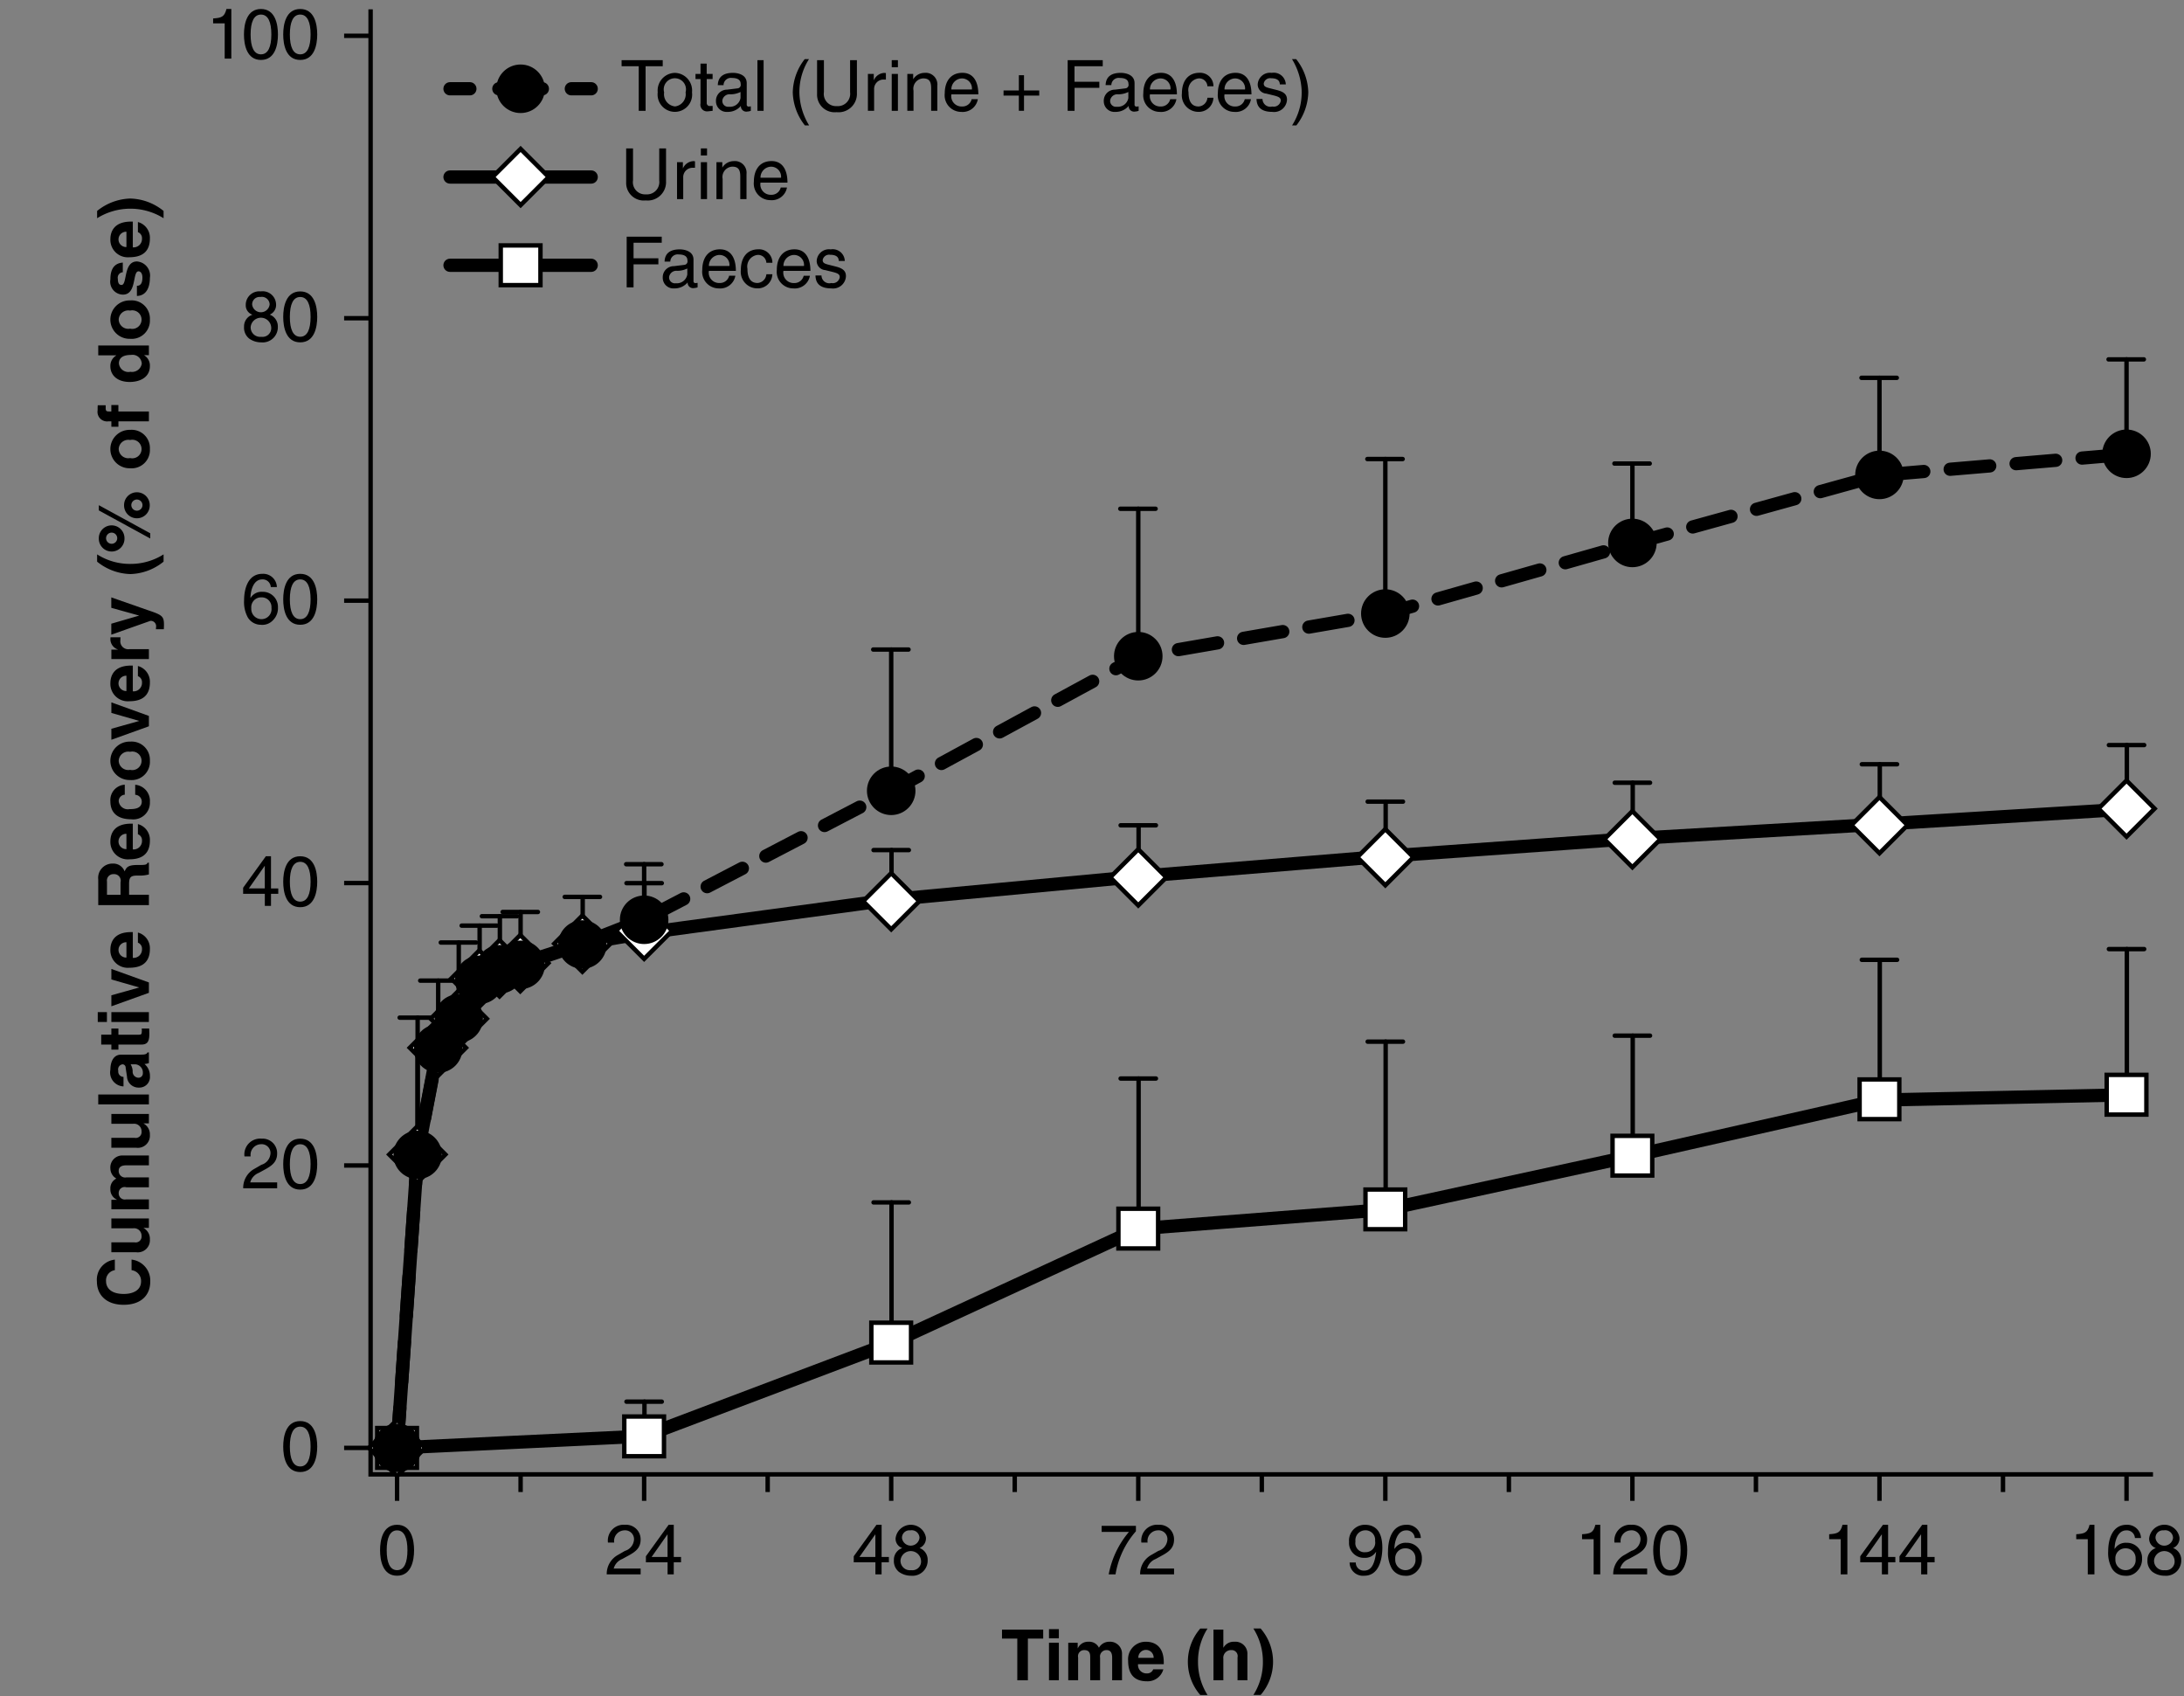 <svg id="Layer_1" data-name="Layer 1" xmlns="http://www.w3.org/2000/svg" viewBox="0 0 247.513 192.214">
  <rect x="0" y="0" width="247.513" height="192.214" fill="#808080" stroke="none"/>
  <defs>
    <style>
      .cls-1, .cls-2, .cls-3, .cls-6, .cls-7 {
        fill: none;
      }

      .cls-1, .cls-2, .cls-3, .cls-4, .cls-5, .cls-6, .cls-7 {
        stroke: #000;
        stroke-miterlimit: 10;
      }

      .cls-1, .cls-4, .cls-5, .cls-7 {
        stroke-width: 0.5px;
      }

      .cls-2, .cls-3, .cls-4, .cls-5, .cls-6, .cls-7 {
        stroke-linecap: round;
      }

      .cls-2, .cls-3, .cls-6 {
        stroke-width: 1.5px;
      }

      .cls-3 {
        stroke-dasharray: 4.929 3.286;
      }

      .cls-4 {
        fill: #fff;
      }

      .cls-6 {
        stroke-dasharray: 4.5 3;
      }
    </style>
  </defs>
  <title>CEP-O5562_Figure-04</title>
  <g>
    <path d="M19.013,157.863a1.167,1.167,0,0,0-.992,1.271c0,0.575.384,1.423,2.007,1.423,1.032,0,1.959-.407,1.959-1.423a1.224,1.224,0,0,0-1.079-1.271v-1.2a2.391,2.391,0,0,1,2.119,2.5c0,1.527-1.031,2.622-3.014,2.622-2.007,0-3.03-1.159-3.03-2.638a2.285,2.285,0,0,1,2.031-2.479v1.2Z" transform="translate(-6 -13.943)"/>
    <path d="M22.875,152v1.071h-0.6v0.016a1.4,1.4,0,0,1,.711,1.295,1.369,1.369,0,0,1-1.567,1.447h-2.8v-1.119H21.26a0.666,0.666,0,0,0,.784-0.727,0.848,0.848,0,0,0-.967-0.864H18.621V152h4.254Z" transform="translate(-6 -13.943)"/>
    <path d="M22.875,144.864v1.12H20.292c-0.632,0-.839.279-0.839,0.607a0.733,0.733,0,0,0,.871.76h2.551v1.119H20.316a0.669,0.669,0,0,0-.863.672,0.689,0.689,0,0,0,.831.7h2.591v1.119H18.621v-1.071h0.624v-0.017a1.264,1.264,0,0,1-.736-1.207,1.217,1.217,0,0,1,.68-1.184,1.325,1.325,0,0,1-.68-1.135,1.357,1.357,0,0,1,1.423-1.479h2.942Z" transform="translate(-6 -13.943)"/>
    <path d="M22.875,140.159v1.071h-0.6v0.016a1.4,1.4,0,0,1,.711,1.295,1.369,1.369,0,0,1-1.567,1.447h-2.8V142.87H21.26a0.667,0.667,0,0,0,.784-0.728,0.849,0.849,0,0,0-.967-0.864H18.621v-1.119h4.254Z" transform="translate(-6 -13.943)"/>
    <path d="M22.875,137.958v1.119H17.134v-1.119h5.741Z" transform="translate(-6 -13.943)"/>
    <path d="M22.043,133.438c0.5,0,.616-0.112.664-0.248h0.168V134.4a1.867,1.867,0,0,1-.5.1,1.73,1.73,0,0,1,.616,1.375,1.194,1.194,0,0,1-1.239,1.3,1.3,1.3,0,0,1-1.359-1.239l-0.152-1.007a0.371,0.371,0,0,0-.336-0.392,0.579,0.579,0,0,0-.5.736,0.6,0.6,0,0,0,.592.688v1.08a1.584,1.584,0,0,1-1.487-1.9c0-.6.184-1.7,1.231-1.7h2.3Zm-1.239,1.1a1.64,1.64,0,0,1,.232.76,0.685,0.685,0,0,0,.64.76,0.489,0.489,0,0,0,.512-0.52,0.926,0.926,0,0,0-.84-1H20.8Z" transform="translate(-6 -13.943)"/>
    <path d="M18.621,131.182v-0.7h0.8v0.7h2.311c0.248,0,.344-0.008.344-0.464,0-.072-0.008-0.152-0.016-0.232h0.848c0.008,0.176.016,0.352,0.016,0.528v0.144c0,0.967-.368,1.143-0.919,1.143H19.421v0.576h-0.8V132.3H17.47v-1.119h1.151Z" transform="translate(-6 -13.943)"/>
    <path d="M18.118,128.622v1.119h-1.04v-1.119h1.04Zm0.5,0h4.254v1.119H18.621v-1.119Z" transform="translate(-6 -13.943)"/>
    <path d="M22.875,125.262v1.176l-4.254,1.527v-1.247l3.135-.88v-0.016l-3.135-.9v-1.191Z" transform="translate(-6 -13.943)"/>
    <path d="M21.628,119.606a1.842,1.842,0,0,1,1.359,1.871c0,1.2-.576,2.119-2.327,2.119a1.976,1.976,0,0,1-2.151-2.039c0-.84.4-2,2.343-2h0.2v2.918a0.955,0.955,0,0,0,1.04-1,0.719,0.719,0,0,0-.463-0.72v-1.151Zm-1.3,1.1a0.868,0.868,0,1,0,0,1.735V120.71Z" transform="translate(-6 -13.943)"/>
    <path d="M17.134,116.5v-2.9a1.617,1.617,0,0,1,1.623-1.807,1.371,1.371,0,0,1,1.367.887c0.208-.472.384-0.728,1.455-0.728,0.84,0,1.047,0,1.144-.256h0.152v1.327a3.823,3.823,0,0,1-1.159.128c-0.784,0-1.087.048-1.087,0.936v1.239h2.247V116.5H17.134Zm2.526-2.583a0.743,0.743,0,0,0-.784-0.927,0.721,0.721,0,0,0-.751.839v1.5h1.535v-1.407Z" transform="translate(-6 -13.943)"/>
    <path d="M21.628,107.319a1.842,1.842,0,0,1,1.359,1.871c0,1.2-.576,2.119-2.327,2.119a1.976,1.976,0,0,1-2.151-2.039c0-.84.4-2,2.343-2h0.2v2.918a0.955,0.955,0,0,0,1.04-1,0.719,0.719,0,0,0-.463-0.72v-1.151Zm-1.3,1.1a0.868,0.868,0,1,0,0,1.735v-1.735Z" transform="translate(-6 -13.943)"/>
    <path d="M21.324,102.863a1.82,1.82,0,0,1,1.663,1.943,1.885,1.885,0,0,1-2.119,1.967c-1.375,0-2.359-.6-2.359-2.039a1.741,1.741,0,0,1,1.631-1.879v1.136a0.723,0.723,0,0,0-.687.688v0.056a1.038,1.038,0,0,0,1.231.887c0.464,0,1.383-.016,1.383-0.863a0.78,0.78,0,0,0-.744-0.76v-1.135Z" transform="translate(-6 -13.943)"/>
    <path d="M22.987,100.15a2.067,2.067,0,0,1-2.239,2.175,2.176,2.176,0,1,1,0-4.35A2.067,2.067,0,0,1,22.987,100.15Zm-3.534,0a1.084,1.084,0,0,0,1.295,1.023,1.052,1.052,0,1,0,0-2.047A1.084,1.084,0,0,0,19.453,100.15Z" transform="translate(-6 -13.943)"/>
    <path d="M22.875,95.062v1.175l-4.254,1.527V96.518l3.135-.88V95.622l-3.135-.9V93.527Z" transform="translate(-6 -13.943)"/>
    <path d="M21.628,89.407a1.842,1.842,0,0,1,1.359,1.871c0,1.2-.576,2.119-2.327,2.119a1.976,1.976,0,0,1-2.151-2.039c0-.84.4-2,2.343-2h0.2v2.918a0.955,0.955,0,0,0,1.04-1,0.719,0.719,0,0,0-.463-0.72V89.407Zm-1.3,1.1a0.868,0.868,0,1,0,0,1.735V90.51Z" transform="translate(-6 -13.943)"/>
    <path d="M18.621,88.621V87.549h0.736V87.533a1.245,1.245,0,0,1-.848-1.167,2.005,2.005,0,0,1,.016-0.216h1.135a2.076,2.076,0,0,0-.016.32A0.9,0.9,0,0,0,20.66,87.5h2.215v1.12H18.621Z" transform="translate(-6 -13.943)"/>
    <path d="M22.8,83.094c1.575,0.528,1.783.672,1.783,1.647,0,0.152-.008.344-0.016,0.5h-0.9a1.348,1.348,0,0,0,.016-0.216,0.611,0.611,0,0,0-.64-0.735l-4.43,1.567V84.613l3.135-.912V83.686l-3.135-.872V81.631Z" transform="translate(-6 -13.943)"/>
    <path d="M24.538,77.582a6.244,6.244,0,0,1-3.75,1.407,6.217,6.217,0,0,1-3.782-1.407V76.758a6.9,6.9,0,0,0,3.782,1.08,6.965,6.965,0,0,0,3.75-1.08v0.824Z" transform="translate(-6 -13.943)"/>
    <path d="M23.027,74.366v0.592L17.2,71.775V71.184Zm-5.829.56a1.455,1.455,0,1,1,2.91,0A1.455,1.455,0,1,1,17.2,74.925Zm2.087,0a0.632,0.632,0,1,0-.632.632A0.633,0.633,0,0,0,19.285,74.925Zm0.775-3.75a1.455,1.455,0,1,1,2.91,0A1.455,1.455,0,1,1,20.061,71.175Zm2.087,0a0.632,0.632,0,1,0-.632.632A0.633,0.633,0,0,0,22.147,71.175Z" transform="translate(-6 -13.943)"/>
    <path d="M22.987,64.822A2.067,2.067,0,0,1,20.748,67a2.176,2.176,0,1,1,0-4.35A2.067,2.067,0,0,1,22.987,64.822Zm-3.534,0a1.084,1.084,0,0,0,1.295,1.023,1.052,1.052,0,1,0,0-2.047A1.084,1.084,0,0,0,19.453,64.822Z" transform="translate(-6 -13.943)"/>
    <path d="M22.875,60.566v1.119H19.421V62.3h-0.8V61.685H18.277a1.085,1.085,0,0,1-1.215-1.247c0-.328.008-0.48,0.016-0.576h0.9v0.312c0,0.384.12,0.392,0.472,0.392h0.167V59.838h0.8v0.728h3.454Z" transform="translate(-6 -13.943)"/>
    <path d="M22.875,53.087v1.1H22.339V54.2a1.351,1.351,0,0,1,.647,1.231c0,1.264-1.119,1.791-2.287,1.791-1.471,0-2.191-.832-2.191-1.767a1.365,1.365,0,0,1,.664-1.231V54.207H17.134v-1.12h5.741ZM22.067,55.15a1.047,1.047,0,0,0-1.223-.991c-0.68,0-1.367.192-1.367,0.959a1.074,1.074,0,0,0,1.3.951A1.114,1.114,0,0,0,22.067,55.15Z" transform="translate(-6 -13.943)"/>
    <path d="M22.987,50.158a2.067,2.067,0,0,1-2.239,2.175,2.176,2.176,0,1,1,0-4.35A2.067,2.067,0,0,1,22.987,50.158Zm-3.534,0a1.084,1.084,0,0,0,1.295,1.023,1.052,1.052,0,1,0,0-2.047A1.084,1.084,0,0,0,19.453,50.158Z" transform="translate(-6 -13.943)"/>
    <path d="M19.917,44.791a0.615,0.615,0,0,0-.56.751c0,0.607.232,0.688,0.416,0.688,0.672,0,.184-2.663,1.751-2.663a1.605,1.605,0,0,1,1.463,1.863c0,0.967-.335,2.015-1.471,2.047V46.326c0.36,0,.624-0.224.624-0.928,0-.576-0.28-0.711-0.44-0.711-0.711,0-.176,2.639-1.767,2.639a1.464,1.464,0,0,1-1.423-1.719c0-.832.208-1.823,1.407-1.911v1.1Z" transform="translate(-6 -13.943)"/>
    <path d="M21.628,39.1a1.842,1.842,0,0,1,1.359,1.871c0,1.2-.576,2.119-2.327,2.119a1.976,1.976,0,0,1-2.151-2.039c0-.84.4-2,2.343-2h0.2v2.918a0.955,0.955,0,0,0,1.04-1,0.719,0.719,0,0,0-.463-0.72V39.1Zm-1.3,1.1a0.868,0.868,0,1,0,0,1.735V40.2Z" transform="translate(-6 -13.943)"/>
    <path d="M17.006,37.845a6.244,6.244,0,0,1,3.75-1.407,6.217,6.217,0,0,1,3.782,1.407v0.824a7.108,7.108,0,0,0-7.532,0V37.845Z" transform="translate(-6 -13.943)"/>
  </g>
  <g>
    <path d="M32.216,20.583H31.464v-3.99H30.153v-0.56c0.912-.064,1.287-0.152,1.511-1.072h0.552v5.621Z" transform="translate(-6 -13.943)"/>
    <path d="M35.576,20.735c-1.615,0-1.927-1.719-1.927-2.886s0.312-2.887,1.927-2.887S37.5,16.681,37.5,17.849,37.191,20.735,35.576,20.735Zm0-5.141c-0.808,0-1.175.848-1.175,2.255S34.769,20.1,35.576,20.1s1.175-.848,1.175-2.255S36.384,15.594,35.576,15.594Z" transform="translate(-6 -13.943)"/>
    <path d="M40.024,20.735c-1.615,0-1.927-1.719-1.927-2.886s0.312-2.887,1.927-2.887,1.927,1.719,1.927,2.887S41.64,20.735,40.024,20.735Zm0-5.141c-0.808,0-1.175.848-1.175,2.255S39.217,20.1,40.024,20.1s1.175-.848,1.175-2.255S40.832,15.594,40.024,15.594Z" transform="translate(-6 -13.943)"/>
    <path d="M36.568,49.593a1.419,1.419,0,0,1,.919,1.367,1.725,1.725,0,0,1-1.9,1.775,2.307,2.307,0,0,1-1.352-.432,1.574,1.574,0,0,1-.576-1.335,1.386,1.386,0,0,1,.952-1.367,1.114,1.114,0,0,1-.76-1.1,1.535,1.535,0,0,1,1.7-1.543,1.523,1.523,0,0,1,1.735,1.447A1.183,1.183,0,0,1,36.568,49.593Zm-2.159,1.391a1.07,1.07,0,0,0,1.2,1.12,0.988,0.988,0,0,0,1.127-1.063A1.168,1.168,0,0,0,34.409,50.984Zm2.151-2.551a0.884,0.884,0,0,0-1.047-.839,0.839,0.839,0,0,0-.936.879A1,1,0,0,0,36.56,48.433Z" transform="translate(-6 -13.943)"/>
    <path d="M40.024,52.735c-1.615,0-1.927-1.719-1.927-2.886s0.312-2.887,1.927-2.887,1.927,1.719,1.927,2.887S41.64,52.735,40.024,52.735Zm0-5.141c-0.808,0-1.175.848-1.175,2.255S39.217,52.1,40.024,52.1s1.175-.848,1.175-2.255S40.832,47.594,40.024,47.594Z" transform="translate(-6 -13.943)"/>
    <path d="M36.688,80.457a0.916,0.916,0,0,0-.967-0.863c-1.1,0-1.335,1.487-1.335,2.079L34.4,81.688A1.447,1.447,0,0,1,35.737,81,1.708,1.708,0,0,1,37.5,82.784a1.9,1.9,0,0,1-.536,1.407,1.652,1.652,0,0,1-1.423.543,1.727,1.727,0,0,1-1.447-.815,3.631,3.631,0,0,1-.432-1.951c0-1.231.4-3.006,2.079-3.006a1.55,1.55,0,0,1,1.639,1.5H36.688ZM35.665,84.1a1.14,1.14,0,0,0,1.1-1.288,1.1,1.1,0,0,0-1.135-1.183,1.114,1.114,0,0,0-1.151,1.223A1.163,1.163,0,0,0,35.665,84.1Z" transform="translate(-6 -13.943)"/>
    <path d="M40.024,84.735c-1.615,0-1.927-1.719-1.927-2.886s0.312-2.887,1.927-2.887,1.927,1.719,1.927,2.887S41.64,84.735,40.024,84.735Zm0-5.141c-0.808,0-1.175.848-1.175,2.255S39.217,84.1,40.024,84.1s1.175-.848,1.175-2.255S40.832,79.594,40.024,79.594Z" transform="translate(-6 -13.943)"/>
    <path d="M36.712,115.216v1.367h-0.7v-1.367H33.554v-0.687l2.575-3.566h0.583v3.646h0.824v0.608H36.712Zm-2.51-.608h1.807v-2.55H35.993Z" transform="translate(-6 -13.943)"/>
    <path d="M40.024,116.735c-1.615,0-1.927-1.719-1.927-2.886s0.312-2.887,1.927-2.887,1.927,1.719,1.927,2.887S41.64,116.735,40.024,116.735Zm0-5.141c-0.808,0-1.175.848-1.175,2.255s0.368,2.255,1.175,2.255,1.175-.848,1.175-2.255S40.832,111.594,40.024,111.594Z" transform="translate(-6 -13.943)"/>
    <path d="M33.706,144.977a1.792,1.792,0,0,1,1.943-2.015,1.646,1.646,0,0,1,1.759,1.68c0,1.007-.664,1.431-1.5,1.879l-0.584.319a1.615,1.615,0,0,0-.967,1.079h3.054v0.664H33.562a2.45,2.45,0,0,1,1.319-2.23l0.744-.432a1.434,1.434,0,0,0,1.031-1.312,1,1,0,0,0-1.111-1.016,1.2,1.2,0,0,0-1.136,1.383h-0.7Z" transform="translate(-6 -13.943)"/>
    <path d="M40.024,148.735c-1.615,0-1.927-1.72-1.927-2.887s0.312-2.887,1.927-2.887,1.927,1.719,1.927,2.887S41.64,148.735,40.024,148.735Zm0-5.142c-0.808,0-1.175.848-1.175,2.255s0.368,2.255,1.175,2.255,1.175-.848,1.175-2.255S40.832,143.594,40.024,143.594Z" transform="translate(-6 -13.943)"/>
    <path d="M40.024,180.735c-1.615,0-1.927-1.72-1.927-2.887s0.312-2.887,1.927-2.887,1.927,1.719,1.927,2.887S41.64,180.735,40.024,180.735Zm0-5.142c-0.808,0-1.175.848-1.175,2.255s0.368,2.255,1.175,2.255,1.175-.848,1.175-2.255S40.832,175.594,40.024,175.594Z" transform="translate(-6 -13.943)"/>
  </g>
  <g>
    <path d="M76.445,20.76h4.662v0.688H79.164V26.5H78.388V21.447H76.445V20.76Z" transform="translate(-6 -13.943)"/>
    <path d="M82.483,22.2a2,2,0,0,1,1.943,2.207,1.959,1.959,0,1,1-3.886,0A2,2,0,0,1,82.483,22.2Zm0,3.806a1.389,1.389,0,0,0,1.215-1.6,1.261,1.261,0,1,0-2.431,0A1.39,1.39,0,0,0,82.483,26Z" transform="translate(-6 -13.943)"/>
    <path d="M86.092,22.9v2.719a0.338,0.338,0,0,0,.424.328h0.248V26.5c-0.256.024-.456,0.056-0.527,0.056a0.753,0.753,0,0,1-.848-0.9V22.9H84.821V22.319h0.568V21.151h0.7v1.167h0.671V22.9H86.092Z" transform="translate(-6 -13.943)"/>
    <path d="M87.349,23.59c0.032-1,.7-1.392,1.727-1.392,0.336,0,1.551.1,1.551,1.167v2.407a0.212,0.212,0,0,0,.232.248,1.328,1.328,0,0,0,.232-0.032V26.5a1.3,1.3,0,0,1-.384.08,0.614,0.614,0,0,1-.744-0.64,1.9,1.9,0,0,1-1.511.68,1.206,1.206,0,0,1-1.312-1.208A1.256,1.256,0,0,1,88.412,24.1l1.159-.144a0.4,0.4,0,0,0,.368-0.5c0-.44-0.32-0.68-0.983-0.68A0.832,0.832,0,0,0,88,23.59H87.349Zm2.575,0.775a2.568,2.568,0,0,1-1.159.264,0.824,0.824,0,0,0-.9.68,0.66,0.66,0,0,0,.759.728,1.2,1.2,0,0,0,1.3-.983V24.366Z" transform="translate(-6 -13.943)"/>
    <path d="M92.54,26.5h-0.7V20.76h0.7V26.5Z" transform="translate(-6 -13.943)"/>
    <path d="M97.684,20.64A6.948,6.948,0,0,0,96.6,24.605a7.416,7.416,0,0,0,1.1,3.55H97.22a6.28,6.28,0,0,1-1.375-3.742A6.3,6.3,0,0,1,97.2,20.64h0.488Z" transform="translate(-6 -13.943)"/>
    <path d="M103.114,20.76v3.726a2.084,2.084,0,0,1-2.311,2.167A1.99,1.99,0,0,1,98.6,24.589V20.76h0.775v3.614a1.38,1.38,0,0,0,1.455,1.591,1.4,1.4,0,0,0,1.511-1.575V20.76h0.776Z" transform="translate(-6 -13.943)"/>
    <path d="M105.06,26.5h-0.7V22.319h0.664v0.7h0.016a1.359,1.359,0,0,1,1.175-.815,0.582,0.582,0,0,1,.184.024v0.728h-0.264a1.063,1.063,0,0,0-1.071,1.119V26.5Z" transform="translate(-6 -13.943)"/>
    <path d="M107.06,21.559v-0.8h0.7v0.8h-0.7Zm0.7,4.941h-0.7V22.319h0.7V26.5Z" transform="translate(-6 -13.943)"/>
    <path d="M112.227,26.5h-0.7V23.926c0-.728-0.208-1.1-0.9-1.1a1.172,1.172,0,0,0-1.1,1.391V26.5h-0.7V22.319h0.664v0.592H109.5a1.517,1.517,0,0,1,1.264-.712,1.322,1.322,0,0,1,1.463,1.455V26.5Z" transform="translate(-6 -13.943)"/>
    <path d="M116.818,25.189a1.741,1.741,0,0,1-1.879,1.432,1.879,1.879,0,0,1-1.871-2.1c0-1.295.624-2.327,2.007-2.327,1.208,0,1.8.959,1.8,2.439H113.82a1.17,1.17,0,0,0,1.215,1.375,1.062,1.062,0,0,0,1.08-.824h0.7Zm-0.672-1.111a1.131,1.131,0,0,0-1.167-1.247,1.227,1.227,0,0,0-1.16,1.247h2.327Z" transform="translate(-6 -13.943)"/>
    <path d="M121.467,22.463h0.583V24.19h1.727v0.583h-1.727V26.5h-0.583V24.773h-1.735V24.19h1.735V22.463Z" transform="translate(-6 -13.943)"/>
    <path d="M127.78,26.5H127V20.76h3.974v0.688h-3.2v1.759h2.814v0.688H127.78V26.5Z" transform="translate(-6 -13.943)"/>
    <path d="M131.3,23.59c0.032-1,.7-1.392,1.727-1.392,0.336,0,1.552.1,1.552,1.167v2.407a0.212,0.212,0,0,0,.231.248,1.327,1.327,0,0,0,.232-0.032V26.5a1.3,1.3,0,0,1-.384.08,0.615,0.615,0,0,1-.744-0.64,1.9,1.9,0,0,1-1.511.68,1.205,1.205,0,0,1-1.311-1.208,1.256,1.256,0,0,1,1.271-1.311l1.16-.144a0.4,0.4,0,0,0,.368-0.5c0-.44-0.32-0.68-0.984-0.68a0.832,0.832,0,0,0-.959.808H131.3Zm2.575,0.775a2.568,2.568,0,0,1-1.159.264,0.824,0.824,0,0,0-.9.68,0.66,0.66,0,0,0,.759.728,1.2,1.2,0,0,0,1.3-.983V24.366Z" transform="translate(-6 -13.943)"/>
    <path d="M139.322,25.189a1.74,1.74,0,0,1-1.879,1.432,1.879,1.879,0,0,1-1.871-2.1c0-1.295.624-2.327,2.007-2.327,1.208,0,1.8.959,1.8,2.439h-3.054a1.169,1.169,0,0,0,1.215,1.375,1.063,1.063,0,0,0,1.08-.824h0.7Zm-0.672-1.111a1.131,1.131,0,0,0-1.167-1.247,1.227,1.227,0,0,0-1.159,1.247h2.326Z" transform="translate(-6 -13.943)"/>
    <path d="M142.835,23.726a0.931,0.931,0,0,0-.991-0.9,1.324,1.324,0,0,0-1.151,1.575c0,0.72.176,1.607,1.144,1.607a1.064,1.064,0,0,0,1-.991h0.68a1.653,1.653,0,0,1-1.7,1.6,1.879,1.879,0,0,1-1.871-2.1c0-1.295.624-2.327,2.007-2.327a1.508,1.508,0,0,1,1.567,1.527h-0.68Z" transform="translate(-6 -13.943)"/>
    <path d="M147.771,25.189a1.74,1.74,0,0,1-1.879,1.432,1.879,1.879,0,0,1-1.871-2.1c0-1.295.624-2.327,2.007-2.327,1.208,0,1.8.959,1.8,2.439h-3.054a1.169,1.169,0,0,0,1.215,1.375,1.063,1.063,0,0,0,1.08-.824h0.7ZM147.1,24.078a1.131,1.131,0,0,0-1.167-1.247,1.227,1.227,0,0,0-1.159,1.247H147.1Z" transform="translate(-6 -13.943)"/>
    <path d="M151.043,23.51c-0.008-.264-0.1-0.7-0.991-0.7a0.732,0.732,0,0,0-.832.591c0,0.344.216,0.424,0.76,0.56l0.7,0.176c0.871,0.216,1.175.536,1.175,1.1a1.458,1.458,0,0,1-1.655,1.383c-1.654,0-1.774-.959-1.8-1.463h0.68a0.886,0.886,0,0,0,1.111.855,0.8,0.8,0,0,0,.96-0.664c0-.336-0.232-0.448-0.832-0.6l-0.815-.2a1.043,1.043,0,0,1-.968-1.015,1.391,1.391,0,0,1,1.584-1.335,1.371,1.371,0,0,1,1.6,1.312h-0.68Z" transform="translate(-6 -13.943)"/>
    <path d="M152.429,28.156a6.948,6.948,0,0,0,1.087-3.966,7.416,7.416,0,0,0-1.095-3.55h0.472a6.282,6.282,0,0,1,1.375,3.742,6.3,6.3,0,0,1-1.352,3.774h-0.487Z" transform="translate(-6 -13.943)"/>
    <path d="M81.482,30.76v3.726a2.084,2.084,0,0,1-2.311,2.167,1.99,1.99,0,0,1-2.207-2.063V30.76H77.74v3.614A1.38,1.38,0,0,0,79.2,35.965a1.4,1.4,0,0,0,1.511-1.575V30.76h0.776Z" transform="translate(-6 -13.943)"/>
    <path d="M83.428,36.5h-0.7V32.319h0.664v0.7H83.4A1.359,1.359,0,0,1,84.58,32.2a0.582,0.582,0,0,1,.184.024v0.728H84.5a1.063,1.063,0,0,0-1.071,1.119V36.5Z" transform="translate(-6 -13.943)"/>
    <path d="M85.428,31.559v-0.8h0.7v0.8h-0.7Zm0.7,4.941h-0.7V32.319h0.7V36.5Z" transform="translate(-6 -13.943)"/>
    <path d="M90.595,36.5h-0.7V33.926c0-.728-0.208-1.1-0.9-1.1a1.172,1.172,0,0,0-1.1,1.391V36.5h-0.7V32.319h0.664v0.592h0.016a1.517,1.517,0,0,1,1.264-.712,1.322,1.322,0,0,1,1.463,1.455V36.5Z" transform="translate(-6 -13.943)"/>
    <path d="M95.187,35.189a1.741,1.741,0,0,1-1.879,1.432,1.879,1.879,0,0,1-1.871-2.1c0-1.295.624-2.327,2.007-2.327,1.208,0,1.8.959,1.8,2.439H92.188A1.17,1.17,0,0,0,93.4,36.013a1.062,1.062,0,0,0,1.08-.824h0.7Zm-0.672-1.111a1.131,1.131,0,0,0-1.167-1.247,1.227,1.227,0,0,0-1.16,1.247h2.327Z" transform="translate(-6 -13.943)"/>
    <path d="M77.8,46.5H77.021V40.76h3.974v0.688H77.8v1.759h2.814v0.688H77.8V46.5Z" transform="translate(-6 -13.943)"/>
    <path d="M81.317,43.59c0.032-1,.7-1.392,1.727-1.392,0.336,0,1.551.1,1.551,1.167v2.407a0.212,0.212,0,0,0,.232.248,1.328,1.328,0,0,0,.232-0.032V46.5a1.3,1.3,0,0,1-.384.08,0.614,0.614,0,0,1-.744-0.64,1.9,1.9,0,0,1-1.511.68,1.205,1.205,0,0,1-1.311-1.208A1.256,1.256,0,0,1,82.38,44.1l1.16-.144a0.4,0.4,0,0,0,.368-0.5c0-.44-0.32-0.68-0.983-0.68a0.832,0.832,0,0,0-.959.808H81.317Zm2.575,0.775a2.571,2.571,0,0,1-1.159.264,0.824,0.824,0,0,0-.9.68,0.66,0.66,0,0,0,.759.728,1.2,1.2,0,0,0,1.3-.983V44.366Z" transform="translate(-6 -13.943)"/>
    <path d="M89.339,45.189a1.741,1.741,0,0,1-1.879,1.432,1.879,1.879,0,0,1-1.871-2.1c0-1.295.624-2.327,2.007-2.327,1.208,0,1.8.959,1.8,2.439H86.34a1.17,1.17,0,0,0,1.215,1.375,1.062,1.062,0,0,0,1.08-.824h0.7Zm-0.672-1.111A1.131,1.131,0,0,0,87.5,42.831a1.227,1.227,0,0,0-1.16,1.247h2.327Z" transform="translate(-6 -13.943)"/>
    <path d="M92.851,43.726a0.932,0.932,0,0,0-.992-0.9,1.324,1.324,0,0,0-1.151,1.575c0,0.72.176,1.607,1.144,1.607a1.065,1.065,0,0,0,1-.991h0.68a1.653,1.653,0,0,1-1.7,1.6,1.879,1.879,0,0,1-1.871-2.1c0-1.295.624-2.327,2.007-2.327a1.509,1.509,0,0,1,1.567,1.527h-0.68Z" transform="translate(-6 -13.943)"/>
    <path d="M97.787,45.189a1.741,1.741,0,0,1-1.879,1.432,1.879,1.879,0,0,1-1.871-2.1c0-1.295.624-2.327,2.007-2.327,1.208,0,1.8.959,1.8,2.439H94.788A1.17,1.17,0,0,0,96,46.013a1.062,1.062,0,0,0,1.08-.824h0.7Zm-0.672-1.111a1.13,1.13,0,0,0-1.167-1.247,1.227,1.227,0,0,0-1.16,1.247h2.327Z" transform="translate(-6 -13.943)"/>
    <path d="M101.06,43.51c-0.008-.264-0.1-0.7-0.992-0.7a0.732,0.732,0,0,0-.832.591c0,0.344.216,0.424,0.76,0.56l0.7,0.176c0.872,0.216,1.175.536,1.175,1.1a1.458,1.458,0,0,1-1.655,1.383c-1.655,0-1.775-.959-1.8-1.463H99.1a0.886,0.886,0,0,0,1.111.855,0.8,0.8,0,0,0,.959-0.664c0-.336-0.232-0.448-0.832-0.6l-0.815-.2a1.043,1.043,0,0,1-.968-1.015A1.39,1.39,0,0,1,100.14,42.2a1.371,1.371,0,0,1,1.6,1.312h-0.68Z" transform="translate(-6 -13.943)"/>
  </g>
  <g>
    <path d="M51,192.484c-1.615,0-1.927-1.719-1.927-2.886s0.312-2.887,1.927-2.887,1.927,1.72,1.927,2.887S52.614,192.484,51,192.484Zm0-5.141c-0.808,0-1.175.848-1.175,2.255s0.368,2.255,1.175,2.255,1.175-.848,1.175-2.255S51.806,187.344,51,187.344Z" transform="translate(-6 -13.943)"/>
    <path d="M74.9,188.727a1.793,1.793,0,0,1,1.943-2.015,1.646,1.646,0,0,1,1.759,1.679c0,1.008-.664,1.432-1.5,1.879l-0.584.32a1.614,1.614,0,0,0-.967,1.08h3.054v0.663H74.76a2.453,2.453,0,0,1,1.319-2.231l0.743-.432a1.432,1.432,0,0,0,1.032-1.311,1.006,1.006,0,0,0-1.111-1.016,1.2,1.2,0,0,0-1.135,1.383H74.9Z" transform="translate(-6 -13.943)"/>
    <path d="M82.357,190.966v1.367h-0.7v-1.367H79.2v-0.687l2.575-3.566h0.583v3.646h0.824v0.608H82.357Zm-2.51-.608h1.807v-2.55H81.638Z" transform="translate(-6 -13.943)"/>
    <path d="M105.91,190.966v1.367h-0.7v-1.367h-2.455v-0.687l2.575-3.566h0.584v3.646h0.823v0.608H105.91Zm-2.511-.608h1.807v-2.55H105.19Z" transform="translate(-6 -13.943)"/>
    <path d="M110.214,189.343a1.418,1.418,0,0,1,.919,1.367,1.725,1.725,0,0,1-1.9,1.774,2.307,2.307,0,0,1-1.352-.432,1.572,1.572,0,0,1-.576-1.335,1.386,1.386,0,0,1,.952-1.367,1.113,1.113,0,0,1-.76-1.095,1.737,1.737,0,0,1,3.438-.1A1.183,1.183,0,0,1,110.214,189.343Zm-2.159,1.392a1.07,1.07,0,0,0,1.2,1.119,0.987,0.987,0,0,0,1.127-1.063A1.168,1.168,0,0,0,108.055,190.734Zm2.151-2.551a0.885,0.885,0,0,0-1.047-.84,0.839,0.839,0,0,0-.936.879A1,1,0,0,0,110.206,188.184Z" transform="translate(-6 -13.943)"/>
    <path d="M130.848,186.832h3.886v0.615a9.779,9.779,0,0,0-2.311,4.886h-0.775a10.418,10.418,0,0,1,2.294-4.813h-3.094v-0.687Z" transform="translate(-6 -13.943)"/>
    <path d="M135.352,188.727a1.793,1.793,0,0,1,1.943-2.015,1.645,1.645,0,0,1,1.759,1.679c0,1.008-.663,1.432-1.5,1.879l-0.584.32a1.616,1.616,0,0,0-.968,1.08h3.055v0.663h-3.846a2.453,2.453,0,0,1,1.319-2.231l0.743-.432a1.432,1.432,0,0,0,1.031-1.311,1,1,0,0,0-1.111-1.016,1.2,1.2,0,0,0-1.135,1.383h-0.7Z" transform="translate(-6 -13.943)"/>
    <path d="M158.888,188.639a1.781,1.781,0,0,1,1.807-1.927c1.791,0,1.967,1.7,1.967,2.606,0,0.6-.1,3.166-2.038,3.166a1.513,1.513,0,0,1-1.672-1.5h0.7a0.894,0.894,0,0,0,.951.919c0.768,0,1.176-.647,1.352-2.1l-0.017-.017a1.428,1.428,0,0,1-1.287.672A1.688,1.688,0,0,1,158.888,188.639Zm2.95-.1a1.078,1.078,0,0,0-1.136-1.2,1.121,1.121,0,0,0-1.087,1.264,1.037,1.037,0,0,0,1.144,1.215A1.077,1.077,0,0,0,161.838,188.543Z" transform="translate(-6 -13.943)"/>
    <path d="M166.334,188.207a0.916,0.916,0,0,0-.967-0.863c-1.1,0-1.336,1.487-1.336,2.079l0.017,0.016a1.446,1.446,0,0,1,1.335-.687,1.708,1.708,0,0,1,1.759,1.783,1.9,1.9,0,0,1-.535,1.407,1.651,1.651,0,0,1-1.424.543,1.728,1.728,0,0,1-1.447-.814,3.633,3.633,0,0,1-.432-1.951c0-1.231.4-3.007,2.079-3.007a1.549,1.549,0,0,1,1.639,1.5h-0.687Zm-1.023,3.646a1.14,1.14,0,0,0,1.1-1.287,1.1,1.1,0,0,0-1.136-1.184,1.113,1.113,0,0,0-1.151,1.223A1.164,1.164,0,0,0,165.311,191.854Z" transform="translate(-6 -13.943)"/>
    <path d="M187.357,192.333h-0.751v-3.989h-1.312v-0.561c0.911-.063,1.287-0.151,1.511-1.071h0.552v5.621Z" transform="translate(-6 -13.943)"/>
    <path d="M188.967,188.727a1.793,1.793,0,0,1,1.943-2.015,1.645,1.645,0,0,1,1.759,1.679c0,1.008-.663,1.432-1.5,1.879l-0.584.32a1.616,1.616,0,0,0-.968,1.08h3.055v0.663h-3.846a2.453,2.453,0,0,1,1.319-2.231l0.743-.432a1.432,1.432,0,0,0,1.031-1.311,1,1,0,0,0-1.111-1.016,1.2,1.2,0,0,0-1.135,1.383h-0.7Z" transform="translate(-6 -13.943)"/>
    <path d="M195.286,192.484c-1.615,0-1.927-1.719-1.927-2.886s0.312-2.887,1.927-2.887,1.927,1.72,1.927,2.887S196.9,192.484,195.286,192.484Zm0-5.141c-0.808,0-1.175.848-1.175,2.255s0.367,2.255,1.175,2.255,1.176-.848,1.176-2.255S196.094,187.344,195.286,187.344Z" transform="translate(-6 -13.943)"/>
    <path d="M215.358,192.333h-0.751v-3.989H213.3v-0.561c0.911-.063,1.287-0.151,1.511-1.071h0.552v5.621Z" transform="translate(-6 -13.943)"/>
    <path d="M219.975,190.966v1.367h-0.7v-1.367h-2.454v-0.687l2.574-3.566h0.584v3.646H220.8v0.608h-0.823Zm-2.511-.608h1.807v-2.55h-0.016Z" transform="translate(-6 -13.943)"/>
    <path d="M224.423,190.966v1.367h-0.7v-1.367h-2.454v-0.687l2.574-3.566h0.584v3.646h0.823v0.608h-0.823Zm-2.511-.608h1.807v-2.55H223.7Z" transform="translate(-6 -13.943)"/>
    <path d="M243.358,192.333h-0.751v-3.989H241.3v-0.561c0.911-.063,1.287-0.151,1.511-1.071h0.552v5.621Z" transform="translate(-6 -13.943)"/>
    <path d="M247.95,188.207a0.916,0.916,0,0,0-.968-0.863c-1.1,0-1.335,1.487-1.335,2.079l0.017,0.016a1.446,1.446,0,0,1,1.335-.687,1.708,1.708,0,0,1,1.759,1.783,1.9,1.9,0,0,1-.535,1.407,1.651,1.651,0,0,1-1.424.543,1.728,1.728,0,0,1-1.447-.814,3.633,3.633,0,0,1-.432-1.951c0-1.231.4-3.007,2.079-3.007a1.549,1.549,0,0,1,1.639,1.5H247.95Zm-1.023,3.646a1.14,1.14,0,0,0,1.1-1.287,1.1,1.1,0,0,0-1.136-1.184,1.113,1.113,0,0,0-1.151,1.223A1.164,1.164,0,0,0,246.927,191.854Z" transform="translate(-6 -13.943)"/>
    <path d="M252.278,189.343a1.418,1.418,0,0,1,.92,1.367,1.725,1.725,0,0,1-1.9,1.774,2.3,2.3,0,0,1-1.351-.432,1.571,1.571,0,0,1-.576-1.335,1.387,1.387,0,0,1,.951-1.367,1.113,1.113,0,0,1-.759-1.095,1.736,1.736,0,0,1,3.438-.1A1.182,1.182,0,0,1,252.278,189.343Zm-2.158,1.392a1.069,1.069,0,0,0,1.2,1.119,0.987,0.987,0,0,0,1.127-1.063A1.168,1.168,0,0,0,250.12,190.734Zm2.15-2.551a0.884,0.884,0,0,0-1.047-.84,0.838,0.838,0,0,0-.936.879A1,1,0,0,0,252.271,188.184Z" transform="translate(-6 -13.943)"/>
    <path d="M122.49,204.333h-1.2v-4.726h-1.734v-1.016h4.669v1.016H122.49v4.726Z" transform="translate(-6 -13.943)"/>
    <path d="M126,199.576h-1.119v-1.04H126v1.04Zm0,0.5v4.254h-1.119v-4.254H126Z" transform="translate(-6 -13.943)"/>
    <path d="M133.16,204.333h-1.119V201.75c0-.631-0.28-0.839-0.608-0.839a0.732,0.732,0,0,0-.759.871v2.551h-1.12v-2.559c0-.36,0-0.863-0.671-0.863a0.69,0.69,0,0,0-.7.831v2.591h-1.119v-4.254h1.071V200.7h0.016a1.268,1.268,0,0,1,1.208-.736,1.217,1.217,0,0,1,1.184.68,1.327,1.327,0,0,1,1.135-.68,1.358,1.358,0,0,1,1.479,1.424v2.942Z" transform="translate(-6 -13.943)"/>
    <path d="M137.842,203.086a1.843,1.843,0,0,1-1.871,1.359c-1.2,0-2.119-.576-2.119-2.327a1.976,1.976,0,0,1,2.039-2.151c0.84,0,2,.4,2,2.344v0.2h-2.918a0.953,0.953,0,0,0,1,1.039,0.719,0.719,0,0,0,.72-0.463h1.151Zm-1.1-1.3a0.868,0.868,0,1,0-1.735,0h1.735Z" transform="translate(-6 -13.943)"/>
    <path d="M142.027,206a5.742,5.742,0,0,1,0-7.531h0.823a6.888,6.888,0,0,0-1.079,3.781,6.965,6.965,0,0,0,1.079,3.75h-0.823Z" transform="translate(-6 -13.943)"/>
    <path d="M147.369,204.333H146.25V201.75a0.685,0.685,0,0,0-.728-0.839,0.87,0.87,0,0,0-.88.983v2.438h-1.119v-5.741h1.119v2.039h0.017a1.313,1.313,0,0,1,1.231-.664,1.357,1.357,0,0,1,1.479,1.424v2.942Z" transform="translate(-6 -13.943)"/>
    <path d="M148.868,198.465a5.742,5.742,0,0,1,0,7.531h-0.823a6.9,6.9,0,0,0,1.079-3.781,6.968,6.968,0,0,0-1.079-3.75h0.823Z" transform="translate(-6 -13.943)"/>
  </g>
  <polyline class="cls-1" points="42 1.057 42 167.057 244 167.057"/>
  <line class="cls-1" x1="45" y1="170.057" x2="45" y2="167.057"/>
  <line class="cls-1" x1="59" y1="169.057" x2="59" y2="167.057"/>
  <line class="cls-1" x1="73" y1="170.057" x2="73" y2="167.057"/>
  <line class="cls-1" x1="87" y1="169.057" x2="87" y2="167.057"/>
  <line class="cls-1" x1="101" y1="170.057" x2="101" y2="167.057"/>
  <line class="cls-1" x1="115" y1="169.057" x2="115" y2="167.057"/>
  <line class="cls-1" x1="129" y1="170.057" x2="129" y2="167.057"/>
  <line class="cls-1" x1="143" y1="169.057" x2="143" y2="167.057"/>
  <line class="cls-1" x1="157" y1="170.057" x2="157" y2="167.057"/>
  <line class="cls-1" x1="171" y1="169.057" x2="171" y2="167.057"/>
  <line class="cls-1" x1="185" y1="170.057" x2="185" y2="167.057"/>
  <line class="cls-1" x1="199" y1="169.057" x2="199" y2="167.057"/>
  <line class="cls-1" x1="213" y1="170.057" x2="213" y2="167.057"/>
  <line class="cls-1" x1="227" y1="169.057" x2="227" y2="167.057"/>
  <line class="cls-1" x1="241" y1="170.057" x2="241" y2="167.057"/>
  <line class="cls-1" x1="39" y1="4.057" x2="42" y2="4.057"/>
  <line class="cls-1" x1="39" y1="36.057" x2="42" y2="36.057"/>
  <line class="cls-1" x1="39" y1="68.057" x2="42" y2="68.057"/>
  <line class="cls-1" x1="39" y1="100.057" x2="42" y2="100.057"/>
  <line class="cls-1" x1="39" y1="132.057" x2="42" y2="132.057"/>
  <line class="cls-1" x1="39" y1="164.057" x2="42" y2="164.057"/>
  <g>
    <line class="cls-2" x1="51" y1="10.058" x2="53.25" y2="10.058"/>
    <line class="cls-3" x1="56.536" y1="10.058" x2="63.107" y2="10.058"/>
    <line class="cls-2" x1="64.75" y1="10.058" x2="67" y2="10.058"/>
  </g>
  <line class="cls-2" x1="51" y1="20.058" x2="67" y2="20.058"/>
  <rect class="cls-4" x="62.75" y="31.751" width="4.5" height="4.499" transform="translate(-11.002 41.983) rotate(-45.005)"/>
  <line class="cls-2" x1="51" y1="30.058" x2="67" y2="30.058"/>
  <rect class="cls-4" x="56.75" y="27.808" width="4.5" height="4.5"/>
  <circle class="cls-5" cx="59" cy="10.058" r="2.5"/>
  <polyline class="cls-6" points="45 164.057 47.33 130.767 49.66 118.725 51.99 115.142 54.32 111.225 56.65 110.1 59 109.309 66 106.934 73 104.184 101 89.6 129 74.391 157 69.558 185 61.6 213 53.85 241 51.475"/>
  <path class="cls-2" d="M52.667,177.085" transform="translate(-6 -13.943)"/>
  <polyline class="cls-2" points="45 164.057 47.33 130.768 49.66 118.476 51.99 115.142 54.32 111.476 56.65 110.018 59 109.185 65.917 106.935 73 105.726 101 101.934 129 99.309 157 97.018 185 95.018 213 93.393 241 91.684"/>
  <polyline class="cls-2" points="45 164.057 73 162.726 101 152.143 129 139.226 157 137.059 185 130.976 213 124.643 241 124.06"/>
  <line class="cls-7" x1="47.33" y1="119.349" x2="47.33" y2="131.352"/>
  <line class="cls-7" x1="47.623" y1="111.112" x2="51.623" y2="111.112"/>
  <line class="cls-7" x1="49.66" y1="111.111" x2="49.66" y2="119.311"/>
  <line class="cls-7" x1="49.953" y1="106.794" x2="53.953" y2="106.794"/>
  <line class="cls-7" x1="51.99" y1="106.794" x2="51.99" y2="115.894"/>
  <line class="cls-7" x1="70.963" y1="97.922" x2="74.963" y2="97.922"/>
  <line class="cls-7" x1="73" y1="97.921" x2="73" y2="104.719"/>
  <circle class="cls-5" cx="101" cy="89.602" r="2.5"/>
  <line class="cls-7" x1="98.963" y1="73.597" x2="102.963" y2="73.597"/>
  <line class="cls-7" x1="101" y1="73.597" x2="101" y2="90.104"/>
  <circle class="cls-5" cx="129" cy="74.352" r="2.5"/>
  <line class="cls-7" x1="126.963" y1="57.647" x2="130.963" y2="57.647"/>
  <line class="cls-7" x1="129" y1="57.646" x2="129" y2="74.854"/>
  <circle class="cls-5" cx="157" cy="69.519" r="2.5"/>
  <line class="cls-7" x1="154.963" y1="52.013" x2="158.963" y2="52.013"/>
  <line class="cls-7" x1="157" y1="52.012" x2="157" y2="70.021"/>
  <circle class="cls-5" cx="185" cy="61.519" r="2.5"/>
  <line class="cls-7" x1="182.963" y1="52.522" x2="186.963" y2="52.522"/>
  <line class="cls-7" x1="185" y1="52.521" x2="185" y2="62.022"/>
  <circle class="cls-5" cx="213" cy="53.811" r="2.5"/>
  <line class="cls-7" x1="210.963" y1="42.811" x2="214.963" y2="42.811"/>
  <line class="cls-7" x1="213" y1="42.811" x2="213" y2="54.313"/>
  <circle class="cls-5" cx="241" cy="51.419" r="2.5"/>
  <line class="cls-7" x1="238.963" y1="40.72" x2="242.963" y2="40.72"/>
  <line class="cls-7" x1="241" y1="40.719" x2="241" y2="51.921"/>
  <line class="cls-7" x1="45.293" y1="115.306" x2="49.293" y2="115.306"/>
  <line class="cls-7" x1="47.33" y1="115.305" x2="47.33" y2="130.812"/>
  <rect class="cls-4" x="51.043" y="142.505" width="4.5" height="4.5" transform="translate(-92.748 66.139) rotate(-45)"/>
  <rect class="cls-4" x="53.373" y="130.414" width="4.5" height="4.5" transform="translate(-83.515 64.243) rotate(-44.999)"/>
  <rect class="cls-4" x="55.74" y="127.121" width="4.499" height="4.499" transform="translate(-80.493 64.952) rotate(-44.999)"/>
  <line class="cls-7" x1="52.32" y1="104.881" x2="56.32" y2="104.881"/>
  <line class="cls-7" x1="54.357" y1="104.88" x2="54.357" y2="110.878"/>
  <rect class="cls-4" x="58.07" y="122.571" width="4.499" height="4.499" transform="translate(-76.594 65.267) rotate(-44.999)"/>
  <line class="cls-7" x1="54.613" y1="103.813" x2="58.613" y2="103.813"/>
  <line class="cls-7" x1="56.65" y1="103.812" x2="56.65" y2="109.71"/>
  <rect class="cls-4" x="60.363" y="121.403" width="4.499" height="4.499" transform="translate(-75.098 66.55) rotate(-45.001)"/>
  <line class="cls-7" x1="56.963" y1="103.334" x2="60.963" y2="103.334"/>
  <line class="cls-7" x1="59" y1="103.333" x2="59" y2="109.131"/>
  <rect class="cls-4" x="62.713" y="120.824" width="4.499" height="4.499" transform="translate(-74 68.042) rotate(-45.001)"/>
  <line class="cls-7" x1="64" y1="101.626" x2="68" y2="101.626"/>
  <line class="cls-7" x1="66.037" y1="101.626" x2="66.037" y2="106.923"/>
  <rect class="cls-4" x="69.75" y="118.616" width="4.499" height="4.499" transform="translate(-70.377 72.372) rotate(-45.001)"/>
  <line class="cls-7" x1="71" y1="100.068" x2="75" y2="100.068"/>
  <line class="cls-7" x1="73.037" y1="100.067" x2="73.037" y2="105.465"/>
  <rect class="cls-4" x="76.75" y="117.158" width="4.499" height="4.499" transform="translate(-67.296 76.894) rotate(-45.001)"/>
  <line class="cls-7" x1="99" y1="96.321" x2="103" y2="96.321"/>
  <line class="cls-7" x1="101.037" y1="96.32" x2="101.037" y2="102.118"/>
  <rect class="cls-4" x="104.75" y="113.811" width="4.499" height="4.499" transform="translate(-56.728 95.713) rotate(-45.001)"/>
  <line class="cls-7" x1="127" y1="93.513" x2="131" y2="93.513"/>
  <line class="cls-7" x1="129.037" y1="93.512" x2="129.037" y2="99.41"/>
  <rect class="cls-4" x="132.75" y="111.103" width="4.499" height="4.499" transform="translate(-46.612 114.72) rotate(-45.001)"/>
  <line class="cls-7" x1="155" y1="90.831" x2="159" y2="90.831"/>
  <line class="cls-7" x1="157.037" y1="90.83" x2="157.037" y2="97.128"/>
  <rect class="cls-4" x="160.75" y="108.821" width="4.499" height="4.499" transform="translate(-36.797 133.848) rotate(-45)"/>
  <line class="cls-7" x1="183" y1="88.689" x2="187" y2="88.689"/>
  <line class="cls-7" x1="185.037" y1="88.688" x2="185.037" y2="95.086"/>
  <rect class="cls-4" x="188.75" y="106.78" width="4.499" height="4.499" transform="translate(-27.153 153.049) rotate(-45)"/>
  <line class="cls-7" x1="211" y1="86.598" x2="215" y2="86.598"/>
  <line class="cls-7" x1="213.037" y1="86.597" x2="213.037" y2="93.496"/>
  <rect class="cls-4" x="216.75" y="105.189" width="4.499" height="4.499" transform="translate(-17.827 172.382) rotate(-45)"/>
  <line class="cls-7" x1="239" y1="84.422" x2="243" y2="84.422"/>
  <line class="cls-7" x1="241.037" y1="84.421" x2="241.037" y2="91.621"/>
  <rect class="cls-4" x="244.75" y="103.314" width="4.499" height="4.499" transform="translate(-8.3 191.632) rotate(-45)"/>
  <line class="cls-7" x1="71" y1="158.819" x2="75" y2="158.819"/>
  <line class="cls-7" x1="73.037" y1="158.819" x2="73.037" y2="162.753"/>
  <rect class="cls-4" x="70.75" y="160.5" width="4.5" height="4.5"/>
  <line class="cls-7" x1="99" y1="136.241" x2="103" y2="136.241"/>
  <line class="cls-7" x1="101.037" y1="136.241" x2="101.037" y2="152.128"/>
  <rect class="cls-4" x="98.75" y="149.875" width="4.5" height="4.5"/>
  <line class="cls-7" x1="127" y1="122.205" x2="131" y2="122.205"/>
  <line class="cls-7" x1="129.037" y1="122.205" x2="129.037" y2="139.212"/>
  <rect class="cls-4" x="126.75" y="136.959" width="4.5" height="4.5"/>
  <line class="cls-7" x1="154.999" y1="118.026" x2="158.999" y2="118.026"/>
  <line class="cls-7" x1="157.036" y1="118.026" x2="157.036" y2="137.036"/>
  <rect class="cls-4" x="154.75" y="134.782" width="4.499" height="4.5"/>
  <line class="cls-7" x1="182.999" y1="117.349" x2="186.999" y2="117.349"/>
  <line class="cls-7" x1="185.036" y1="117.349" x2="185.036" y2="130.953"/>
  <rect class="cls-4" x="182.75" y="128.699" width="4.499" height="4.5"/>
  <line class="cls-7" x1="210.999" y1="108.755" x2="214.999" y2="108.755"/>
  <line class="cls-7" x1="213.036" y1="108.755" x2="213.036" y2="124.561"/>
  <rect class="cls-4" x="210.75" y="122.307" width="4.499" height="4.5"/>
  <line class="cls-7" x1="239" y1="107.538" x2="243" y2="107.538"/>
  <line class="cls-7" x1="241.037" y1="107.538" x2="241.037" y2="124.044"/>
  <rect class="cls-4" x="238.751" y="121.791" width="4.499" height="4.5"/>
  <rect class="cls-4" x="42.75" y="161.807" width="4.5" height="4.5"/>
  <rect class="cls-4" x="48.75" y="175.75" width="4.499" height="4.499" transform="translate(-116.927 74.255) rotate(-45)"/>
  <circle class="cls-5" cx="45" cy="164.057" r="2.5"/>
  <circle class="cls-5" cx="47.33" cy="130.85" r="2.5"/>
  <circle class="cls-5" cx="49.66" cy="118.808" r="2.5"/>
  <circle class="cls-5" cx="51.99" cy="115.392" r="2.5"/>
  <circle class="cls-5" cx="54.32" cy="111.017" r="2.5"/>
  <circle class="cls-5" cx="56.65" cy="109.818" r="2.5"/>
  <circle class="cls-5" cx="59" cy="109.318" r="2.5"/>
  <circle class="cls-5" cx="66" cy="107.017" r="2.5"/>
  <circle class="cls-5" cx="73" cy="104.217" r="2.5"/>
</svg>
